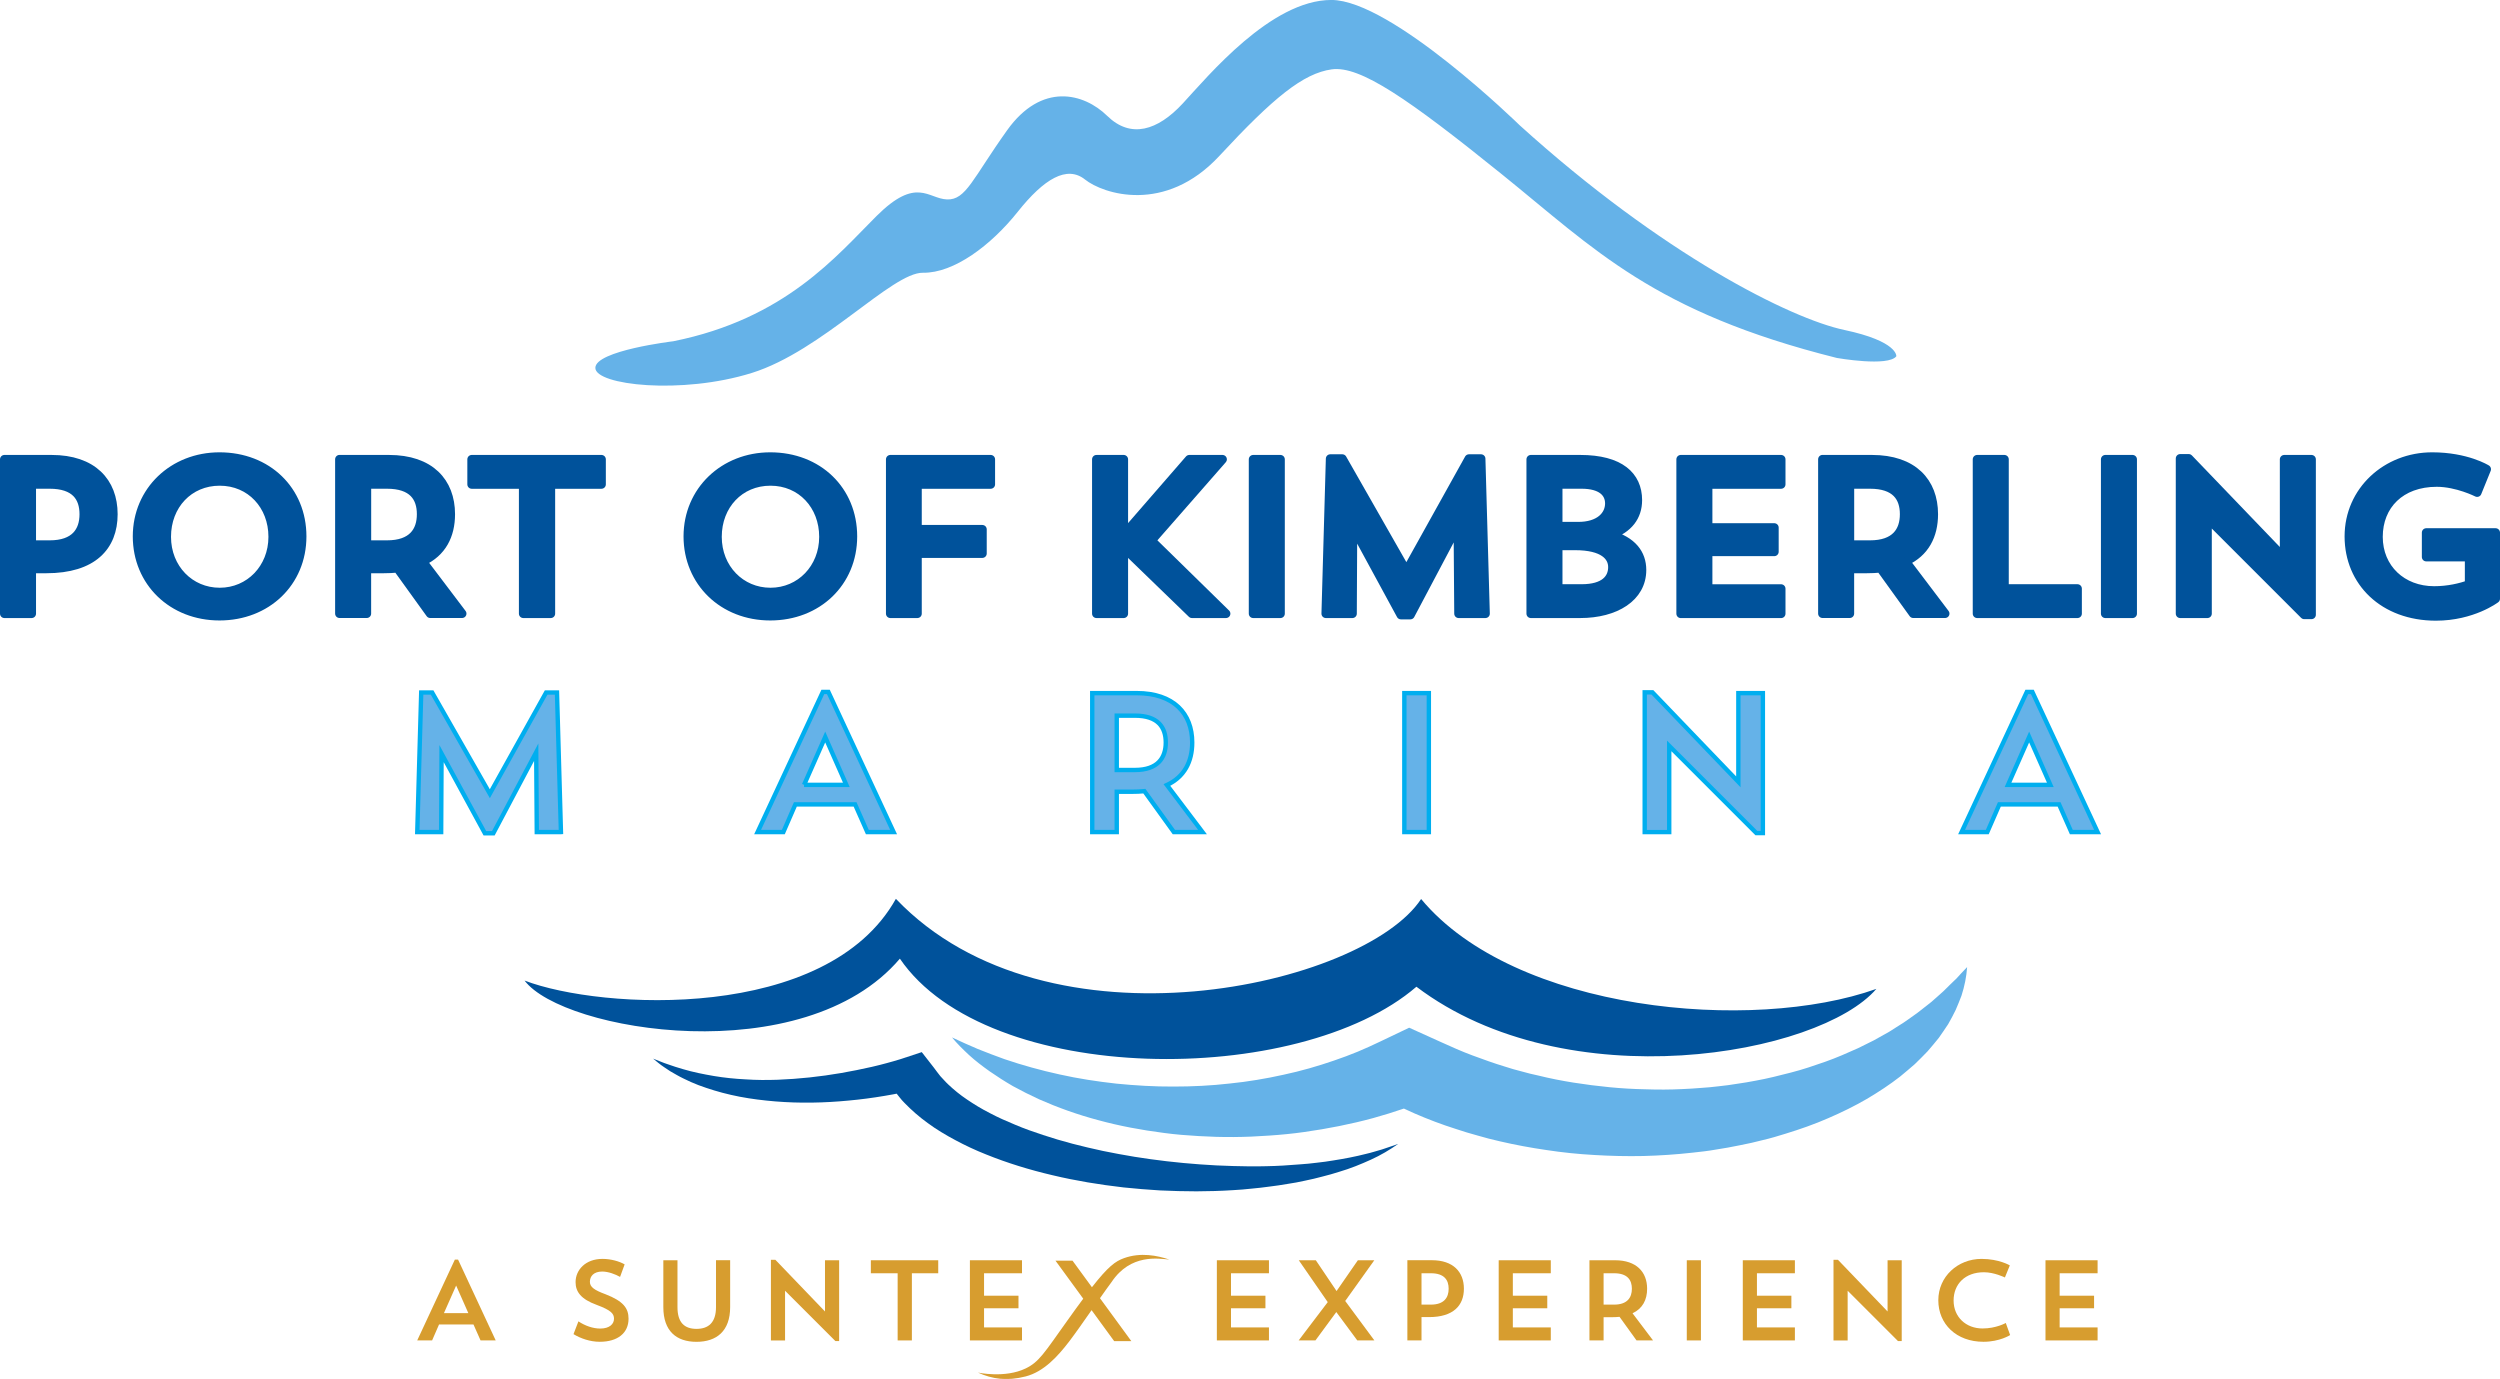 <?xml version="1.0" encoding="UTF-8"?> <svg xmlns="http://www.w3.org/2000/svg" id="Layer_1" viewBox="0 0 569.13 313.92"><defs><style> .cls-1, .cls-2 { fill: #00529b; } .cls-3 { fill: #d79d2f; } .cls-2 { stroke: #00529b; stroke-linejoin: round; stroke-width: 2px; } .cls-4 { stroke: #00aeef; stroke-miterlimit: 10; } .cls-4, .cls-5 { fill: #65b2e8; } </style></defs><path class="cls-1" d="M323.52,204.66c-13.01,19.78-84.9,36.31-119.57-.04-15.69,28.1-67.07,25.29-84.53,18.61,8.72,11.59,63.53,20.77,85.44-4.99,19.91,29.18,90.88,29.42,117.59,6.39,34.29,25.94,91.77,15.57,104.71.49-28.23,10.09-82.34,5.19-103.64-20.46"></path><path class="cls-5" d="M445.21,222.93c-.9.91-1.89,1.78-2.73,2.67-.93.87-1.92,1.7-2.86,2.54l-3.05,2.39c-1.04.77-2.13,1.51-3.18,2.25l-3.31,2.1-3.46,1.94-3.58,1.78c-2.47,1.11-4.91,2.19-7.49,3.1-2.58.91-5.15,1.78-7.84,2.47-2.68.69-5.34,1.37-8.09,1.86-1.36.27-2.74.49-4.12.69-1.37.23-2.75.42-4.14.56-1.38.18-2.78.3-4.17.39-1.39.12-2.79.2-4.18.26-2.78.14-5.58.15-8.35.05-2.78-.05-5.55-.21-8.29-.48-2.74-.27-5.46-.61-8.15-1.04-2.69-.43-5.35-.95-7.93-1.59-1.32-.27-2.61-.6-3.89-.96-1.3-.33-2.57-.68-3.81-1.1-2.53-.76-4.97-1.65-7.41-2.55-2.44-.91-4.76-1.95-7.08-3l-7.3-3.3-6.55,3.13c-1.68.8-3.38,1.59-5.14,2.32-1.77.72-3.57,1.41-5.42,2.03-3.68,1.27-7.52,2.38-11.51,3.23-1.99.43-4,.85-6.05,1.17-2.04.34-4.12.62-6.22.83-4.19.48-8.46.69-12.78.69-4.32.02-8.66-.24-13-.67-4.33-.48-8.67-1.14-12.91-2.09-4.25-.93-8.46-2.09-12.57-3.49-2.04-.71-4.01-1.51-6.04-2.3-1.97-.81-3.92-1.73-5.89-2.64,1.15,1.39,2.45,2.68,3.88,4.01,1.42,1.3,3.01,2.51,4.68,3.7,1.69,1.17,3.46,2.31,5.33,3.39,1.91,1.05,3.9,2.05,5.97,3,4.18,1.85,8.68,3.47,13.45,4.74,4.76,1.3,9.8,2.25,14.97,2.91,2.58.35,5.21.56,7.86.71,2.65.16,5.32.24,8,.22,2.68-.02,5.37-.13,8.06-.33,2.69-.18,5.38-.44,8.04-.82,5.32-.75,10.59-1.79,15.66-3.17,2.37-.65,4.69-1.38,6.98-2.16.81.37,1.6.75,2.43,1.11,3,1.3,6.12,2.5,9.4,3.53,1.61.55,3.26,1.04,4.95,1.5,1.67.48,3.35.94,5.09,1.32,3.44.8,6.99,1.46,10.58,1.98,3.58.55,7.24.93,10.93,1.13,3.68.22,7.4.31,11.11.23,3.71-.1,7.42-.34,11.09-.75,1.83-.2,3.67-.39,5.47-.72,1.81-.28,3.61-.59,5.39-.97,1.78-.34,3.54-.73,5.28-1.19,1.75-.4,3.45-.92,5.13-1.44,3.36-1.03,6.64-2.18,9.72-3.53,3.09-1.33,6.04-2.78,8.79-4.38,2.73-1.61,5.3-3.31,7.62-5.12,1.14-.92,2.22-1.87,3.31-2.8,1.02-.97,1.98-1.96,2.93-2.94.86-1.02,1.75-2.02,2.55-3.05.72-1.06,1.47-2.09,2.14-3.14.61-1.07,1.18-2.14,1.7-3.21.45-1.09.93-2.16,1.32-3.24.71-2.18,1.14-4.36,1.29-6.53-.92.94-1.76,1.87-2.6,2.79"></path><path class="cls-1" d="M318.24,260.46c-1.85,1.28-3.86,2.51-6.17,3.55-2.27,1.03-4.66,2.01-7.19,2.75-1.26.4-2.53.77-3.84,1.09-1.29.35-2.61.66-3.94.93-1.32.31-2.67.54-4.03.75-1.35.24-2.71.43-4.08.6-1.37.19-2.74.35-4.12.47-1.38.14-2.76.28-4.15.34-2.77.18-5.56.26-8.34.27-2.78,0-5.56-.08-8.33-.21-2.77-.16-5.52-.4-8.27-.68-2.74-.31-5.45-.7-8.15-1.15-2.69-.46-5.36-.99-7.99-1.62-5.26-1.23-10.36-2.8-15.18-4.75-2.43-.96-4.74-2.05-6.96-3.24-2.22-1.18-4.36-2.46-6.29-3.89-1.96-1.41-3.72-2.96-5.3-4.59-.82-.8-1.43-1.71-2.14-2.56-.64-.88-1.17-1.81-1.73-2.71l7.52,1.93c-1.56.42-2.77.7-4.16.99-1.35.28-2.7.52-4.05.75-2.71.46-5.44.82-8.2,1.07-5.5.53-11.12.64-16.63.19-1.38-.11-2.75-.26-4.1-.43-1.35-.19-2.71-.37-4.03-.64-1.33-.24-2.62-.57-3.9-.89-1.26-.36-2.52-.69-3.71-1.12-1.22-.39-2.38-.85-3.5-1.34-1.1-.52-2.2-1.01-3.2-1.59-1.03-.55-2-1.14-2.88-1.78-.93-.6-1.71-1.3-2.52-1.95,1.15.42,2.18.91,3.34,1.28,1.12.4,2.26.77,3.41,1.1,1.13.35,2.33.62,3.5.89,1.2.23,2.35.5,3.56.68,2.38.4,4.81.65,7.25.77,1.2.1,2.43.11,3.64.14,1.22,0,2.43,0,3.65-.05,4.87-.19,9.7-.71,14.45-1.53,2.37-.41,4.71-.89,7.02-1.41,1.15-.27,2.29-.55,3.41-.86,1.07-.3,2.31-.63,3.15-.91l4.78-1.58,2.74,3.51c.51.65.95,1.32,1.49,1.96.61.62,1.12,1.26,1.78,1.87,1.28,1.21,2.69,2.38,4.31,3.46,1.6,1.08,3.3,2.13,5.16,3.07,1.82.97,3.8,1.85,5.82,2.68,2.01.85,4.14,1.61,6.32,2.32,2.17.72,4.4,1.38,6.68,1.98,2.28.6,4.62,1.14,6.97,1.65,2.36.5,4.77.92,7.19,1.33,4.85.78,9.81,1.36,14.83,1.72,2.51.18,5.03.33,7.56.38,2.53.08,5.08.11,7.62.04,2.55-.04,5.09-.21,7.63-.42,1.28-.09,2.55-.2,3.81-.37,1.28-.13,2.54-.31,3.78-.52,2.51-.39,5.02-.87,7.47-1.5,1.26-.28,2.38-.67,3.63-1.01,1.22-.37,2.38-.84,3.6-1.23"></path><g><path class="cls-3" d="M266.19,286.74c-2.75-.93-6.54-1.68-10.31-.32-1.97.71-3.59,1.88-7.3,6.62l-4.42-6.05h-3.88l6.32,8.66c-1.07,1.43-2.27,3.09-3.65,5.03-5.26,7.37-6.39,9.37-9.48,10.86-4.72,2.27-10.84.93-10.84.93,3.28,1.51,6.67,1.95,10.85.88,4.18-1.07,7.4-4.66,9.95-8,1.32-1.73,3.22-4.44,5.07-7.09l5.14,7.05h3.91l-7.14-9.77c1-1.42,1.91-2.71,2.62-3.65,4.34-6.53,10.71-5.37,13.18-5.14Z"></path><path class="cls-3" d="M98.35,305.15h-3.37l8.57-18.4h.73l8.57,18.4h-3.45l-1.61-3.63h-7.84l-1.58,3.63ZM101.07,298.94h5.55l-2.78-6.28-2.78,6.28Z"></path><path class="cls-3" d="M136.53,305.46c-2.15,0-4.31-.73-5.97-1.74l1.12-2.91c1.51,1.01,3.32,1.64,4.96,1.64,2.15,0,3.14-1.06,3.14-2.23s-.68-1.95-3.97-3.17c-3.56-1.3-4.78-2.98-4.78-5.17,0-2.75,2.23-5.29,6.13-5.29,1.95,0,3.87.57,5.04,1.25l-1.04,2.85c-1.06-.6-2.67-1.22-4.07-1.22-1.92,0-2.8,1.06-2.8,2.34,0,1.17.99,1.89,3.56,2.83,4.07,1.58,5.24,3.19,5.24,5.58,0,3.24-2.47,5.24-6.54,5.24Z"></path><path class="cls-3" d="M151.01,286.9h3.22v10.69c0,3.48,1.58,4.93,4.33,4.93s4.44-1.45,4.44-4.96v-10.67h3.22v10.69c0,5.45-3.09,7.89-7.66,7.89s-7.55-2.44-7.55-7.89v-10.69Z"></path><path class="cls-3" d="M175.51,286.8h1.01l11.29,11.76v-11.65h3.22v18.38h-.86l-11.45-11.45v11.32h-3.22v-18.35Z"></path><path class="cls-3" d="M198.25,286.9h15.34v2.96h-6v15.29h-3.24v-15.29h-6.1v-2.96Z"></path><path class="cls-3" d="M220.8,286.9h11.86v2.96h-8.64v5.11h7.84v2.86h-7.84v4.36h8.64v2.96h-11.86v-18.25Z"></path><path class="cls-3" d="M277.02,286.9h11.86v2.96h-8.64v5.11h7.84v2.86h-7.84v4.36h8.64v2.96h-11.86v-18.25Z"></path><path class="cls-3" d="M299.55,286.9l4.72,7.01,4.85-7.01h3.74l-6.62,9.27,6.64,8.98h-3.89l-4.78-6.46-4.75,6.46h-3.82l6.62-8.72-6.59-9.53h3.87Z"></path><path class="cls-3" d="M323.61,299.85v5.29h-3.22v-18.25h5.58c4.85,0,7.29,2.67,7.29,6.49s-2.41,6.46-7.92,6.46h-1.74ZM323.61,289.86v7.14h2.13c3.01,0,4.05-1.61,4.05-3.61s-1.01-3.53-4.05-3.53h-2.13Z"></path><path class="cls-3" d="M341.18,286.9h11.86v2.96h-8.64v5.11h7.84v2.86h-7.84v4.36h8.64v2.96h-11.86v-18.25Z"></path><path class="cls-3" d="M361.84,286.9h5.84c4.85,0,7.29,2.67,7.29,6.49,0,2.52-1.04,4.52-3.32,5.58l4.67,6.18h-3.76l-3.87-5.37c-.52.05-1.06.08-1.63.08h-2v5.29h-3.22v-18.25ZM365.06,289.86v7.14h2.39c3.01,0,4.05-1.61,4.05-3.61s-1.01-3.53-4.05-3.53h-2.39Z"></path><path class="cls-3" d="M384,286.9h3.22v18.25h-3.22v-18.25Z"></path><path class="cls-3" d="M396.75,286.9h11.86v2.96h-8.64v5.11h7.84v2.86h-7.84v4.36h8.64v2.96h-11.86v-18.25Z"></path><path class="cls-3" d="M417.41,286.8h1.01l11.29,11.76v-11.65h3.22v18.38h-.86l-11.45-11.45v11.32h-3.22v-18.35Z"></path><path class="cls-3" d="M457.61,303.93s-2.36,1.53-6.07,1.53c-6.18,0-10.28-4.05-10.28-9.45s4.44-9.42,9.84-9.42c4,0,6.44,1.48,6.44,1.48l-1.12,2.75s-2.41-1.19-4.78-1.19c-4.28,0-6.9,2.7-6.9,6.44s2.8,6.36,6.59,6.36c3.09,0,5.29-1.25,5.29-1.25l.99,2.75Z"></path><path class="cls-3" d="M465.66,286.9h11.86v2.96h-8.64v5.11h7.84v2.86h-7.84v4.36h8.64v2.96h-11.86v-18.25Z"></path></g><g><path class="cls-4" d="M127.69,189.42h-5.49l-.13-18.18-9.76,18.45h-1.93l-9.86-18.13-.09,17.86h-5.44l.9-31.77h2.48l13.14,23.04,12.82-23.04h2.47l.9,31.77Z"></path><path class="cls-4" d="M178.32,189.42h-5.85l14.85-31.9h1.26l14.85,31.9h-5.98l-2.79-6.3h-13.59l-2.74,6.3ZM183.04,178.67h9.63l-4.81-10.89-4.81,10.89Z"></path><path class="cls-4" d="M248.65,157.79h10.12c8.42,0,12.64,4.63,12.64,11.25,0,4.36-1.8,7.83-5.76,9.67l8.1,10.71h-6.52l-6.71-9.31c-.9.09-1.84.13-2.83.13h-3.46v9.18h-5.58v-31.63ZM254.23,162.92v12.37h4.14c5.22,0,7.02-2.79,7.02-6.25s-1.75-6.12-7.02-6.12h-4.14Z"></path><path class="cls-4" d="M319.7,157.79h5.58v31.63h-5.58v-31.63Z"></path><path class="cls-4" d="M374.42,157.61h1.75l19.57,20.38v-20.2h5.58v31.86h-1.48l-19.84-19.84v19.62h-5.58v-31.81Z"></path><path class="cls-4" d="M452.41,189.42h-5.85l14.85-31.9h1.26l14.85,31.9h-5.98l-2.79-6.3h-13.59l-2.75,6.3ZM457.13,178.67h9.63l-4.82-10.89-4.81,10.89Z"></path></g><path class="cls-5" d="M431.7,81.09s.4-3.38-11.82-5.97c-12.22-2.58-41.46-17.2-73.93-46.61,0,0-29.15-28.52-42.87-28.52s-28.08,17.36-33.82,23.56c-5.74,6.2-11.85,8.06-17.2,2.83-5.35-5.23-14.95-7.71-22.8,3.29-7.85,11-9.36,15.9-13.68,15.73-4.32-.17-6.93-5.29-16.03,3.77-9.1,9.06-20.73,23.38-46.29,28.52,0,0-17.73,2.12-17.73,6.06s19.61,6.15,35.62,1.15c16.01-5,31.92-22.92,38.97-22.81,7.04.11,15.5-6.26,21.54-13.84,6.03-7.59,11.24-10.66,15.35-7.38,4.11,3.28,18.24,7.94,30.59-5.39,12.35-13.32,19.09-18.78,25.56-19.69,6.47-.91,17.52,6.77,38.71,23.86,21.19,17.09,34.53,31.39,76.3,41.84,0,0,11.74,2.07,13.55-.41"></path><g><path class="cls-2" d="M7.2,129.51v10.19H1v-35.13h10.74c9.34,0,14.04,5.15,14.04,12.49s-4.65,12.44-15.24,12.44h-3.35ZM7.2,110.27v13.74h4.1c5.8,0,7.8-3.1,7.8-6.95s-1.95-6.8-7.8-6.8h-4.1Z"></path><path class="cls-2" d="M49.97,103.97c10.89,0,18.79,7.65,18.79,18.14s-8.05,18.14-18.79,18.14-18.74-7.75-18.74-18.14,8.2-18.14,18.74-18.14ZM50.02,134.8c6.8,0,12.09-5.45,12.09-12.59s-5.05-12.64-12.09-12.64-12.09,5.45-12.09,12.64,5.3,12.59,12.09,12.59Z"></path><path class="cls-2" d="M77.31,104.57h11.24c9.34,0,14.04,5.15,14.04,12.49,0,4.85-2,8.7-6.4,10.74l9,11.89h-7.25l-7.45-10.34c-1,.1-2.05.15-3.15.15h-3.85v10.19h-6.2v-35.13ZM83.5,110.27v13.74h4.6c5.8,0,7.8-3.1,7.8-6.95s-1.95-6.8-7.8-6.8h-4.6Z"></path><path class="cls-2" d="M107.39,104.57h29.53v5.7h-11.54v29.43h-6.25v-29.43h-11.74v-5.7Z"></path><path class="cls-2" d="M175.35,103.97c10.89,0,18.79,7.65,18.79,18.14s-8.05,18.14-18.79,18.14-18.74-7.75-18.74-18.14,8.2-18.14,18.74-18.14ZM175.4,134.8c6.8,0,12.09-5.45,12.09-12.59s-5.05-12.64-12.09-12.64-12.09,5.45-12.09,12.64,5.3,12.59,12.09,12.59Z"></path><path class="cls-2" d="M202.69,104.57h22.84v5.7h-16.69v10.24h14.79v5.5h-14.79v13.69h-6.15v-35.13Z"></path><path class="cls-2" d="M249.61,104.57h6.2v17.19l14.94-17.19h7.55l-16.19,18.49,16.99,16.64h-7.75l-15.54-15.04v15.04h-6.2v-35.13Z"></path><path class="cls-2" d="M285.29,104.57h6.2v35.13h-6.2v-35.13Z"></path><path class="cls-2" d="M338.16,139.7h-6.1l-.15-20.19-10.84,20.49h-2.15l-10.94-20.14-.1,19.84h-6.05l1-35.28h2.75l14.59,25.59,14.24-25.59h2.75l1,35.28Z"></path><path class="cls-2" d="M348.5,104.57h11.24c9.04,0,13.09,3.75,13.09,9.29,0,3.8-2.2,6.5-6.15,7.9,4.85,1.4,7.1,4.25,7.1,8,0,6.25-6.05,9.94-14.04,9.94h-11.24v-35.13ZM354.7,110.27v9.54h4.45c5.05.05,7.25-2.55,7.25-5.2,0-2.4-1.8-4.35-6.35-4.35h-5.35ZM354.7,124.26v9.74h5.35c5.25,0,7.05-2.3,7.05-4.9,0-2.4-2-4.85-8.54-4.85h-3.85Z"></path><path class="cls-2" d="M382.63,104.57h22.84v5.7h-16.64v9.84h15.09v5.5h-15.09v8.4h16.64v5.7h-22.84v-35.13Z"></path><path class="cls-2" d="M414.92,104.57h11.24c9.34,0,14.04,5.15,14.04,12.49,0,4.85-2,8.7-6.4,10.74l9,11.89h-7.25l-7.45-10.34c-1,.1-2.05.15-3.15.15h-3.85v10.19h-6.2v-35.13ZM421.11,110.27v13.74h4.6c5.8,0,7.8-3.1,7.8-6.95s-1.95-6.8-7.8-6.8h-4.6Z"></path><path class="cls-2" d="M450.1,104.57h6.2v29.43h16.64v5.7h-22.84v-35.13Z"></path><path class="cls-2" d="M479.28,104.57h6.2v35.13h-6.2v-35.13Z"></path><path class="cls-2" d="M496.32,104.37h1.95l21.74,22.64v-22.44h6.2v35.38h-1.65l-22.04-22.04v21.79h-6.2v-35.33Z"></path><path class="cls-2" d="M568.13,121.26v15.04s-5.25,4-13.59,4c-11.89,0-19.79-7.8-19.79-18.19s8.55-18.14,18.94-18.14c7.85,0,12.39,2.85,12.39,2.85l-2.15,5.3s-4.55-2.3-9.2-2.3c-8.25,0-13.29,5.2-13.29,12.39s5.4,12.24,12.69,12.24c3.25,0,6.1-.7,8-1.4v-6.25h-9.79v-5.55h15.79Z"></path></g></svg> 